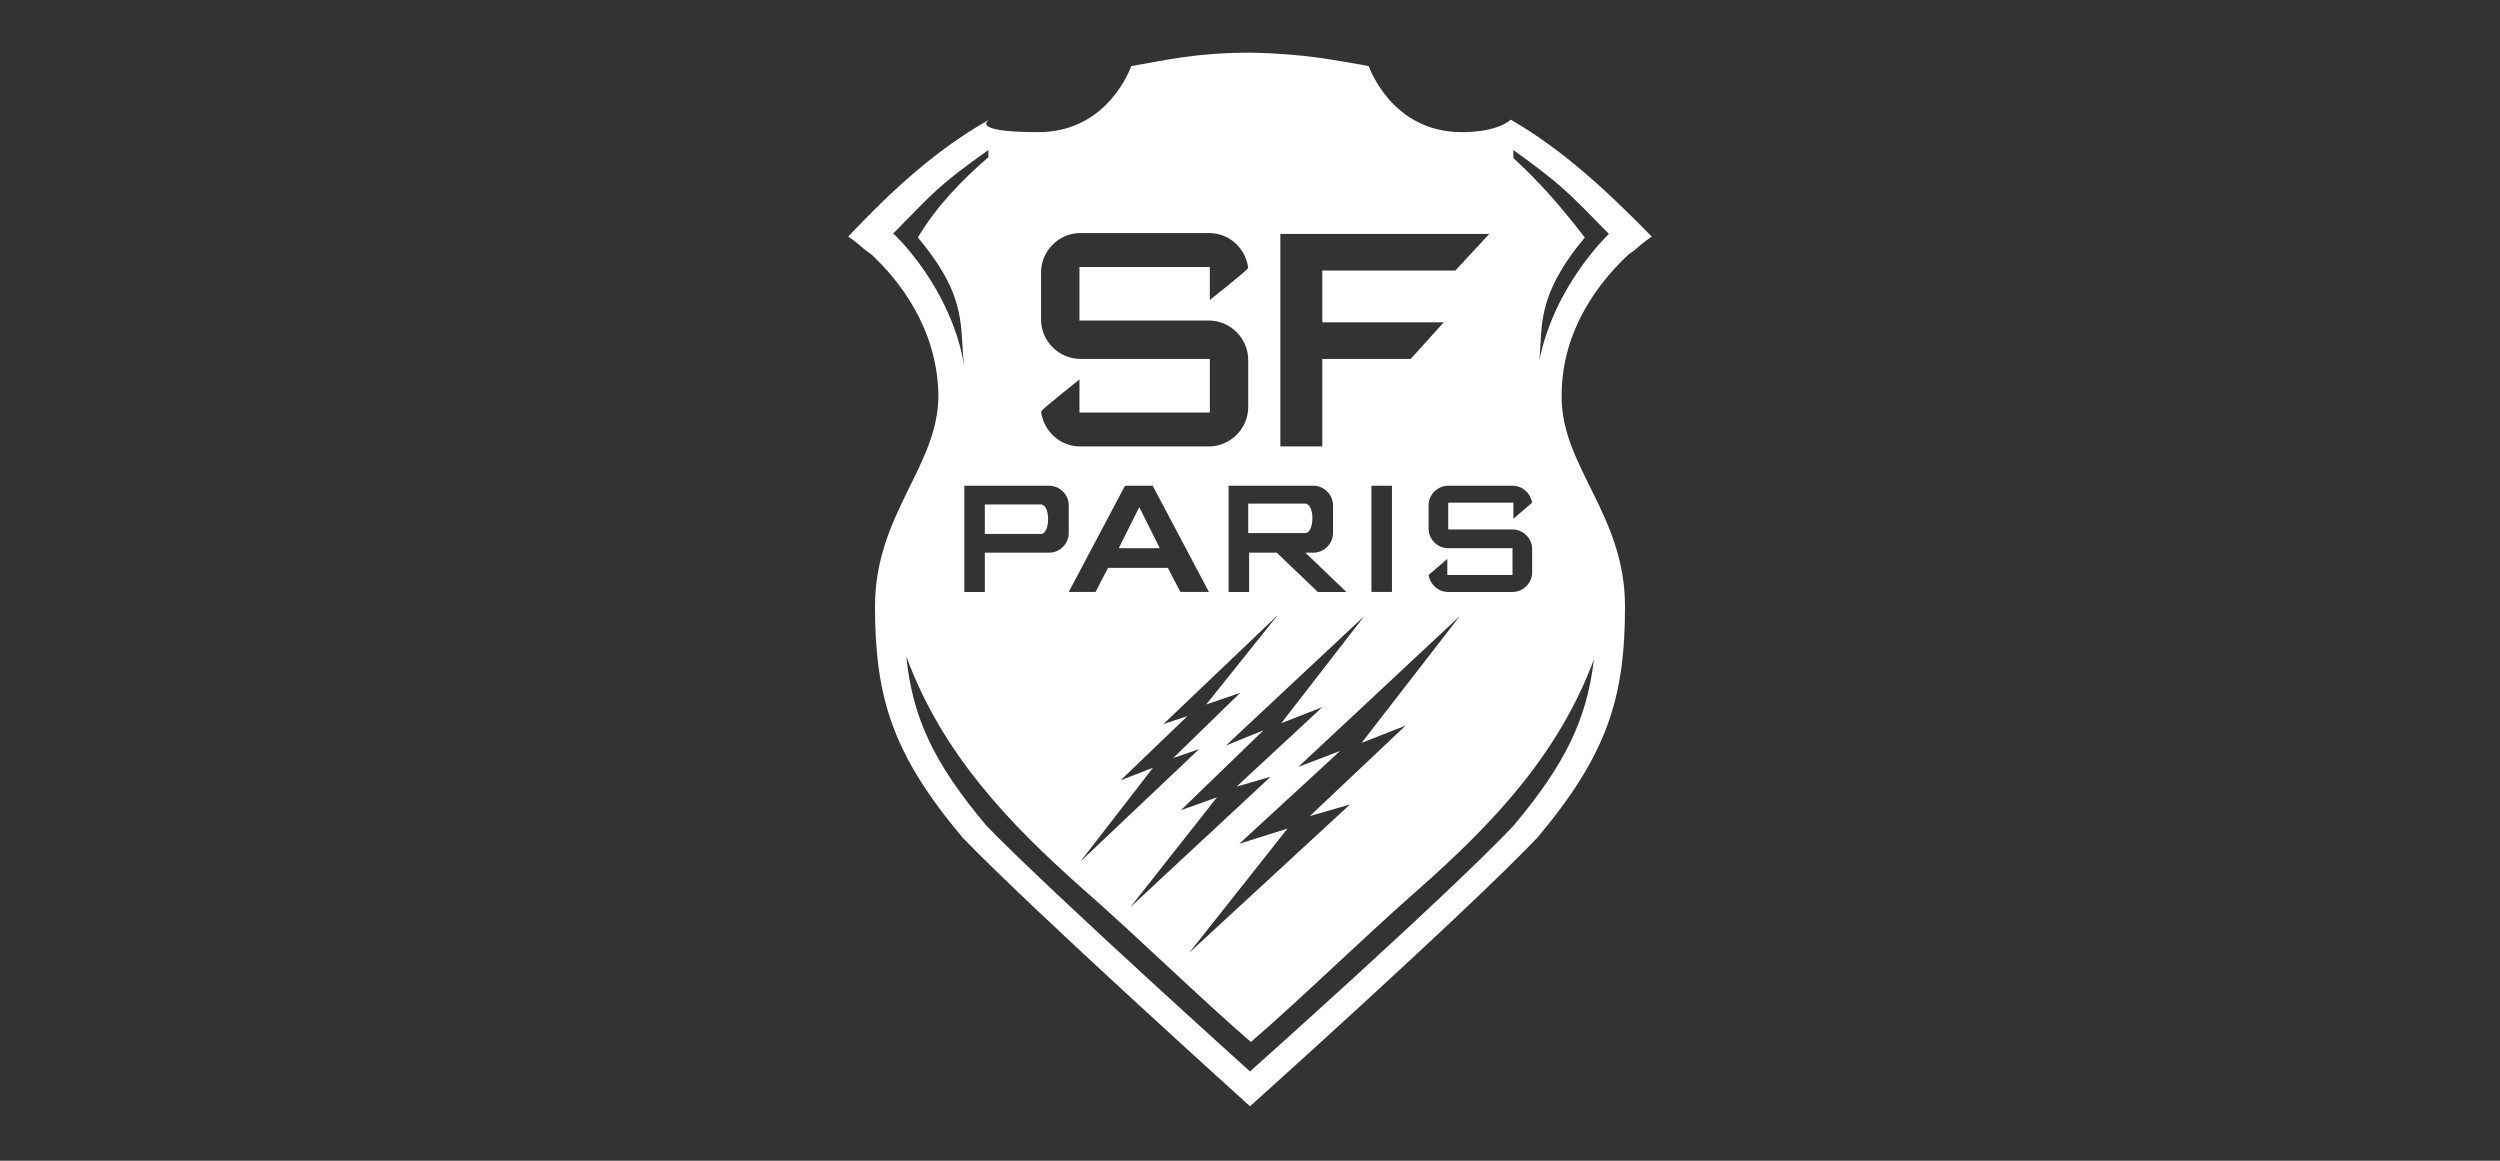 <?xml version="1.0" encoding="UTF-8"?><svg xmlns="http://www.w3.org/2000/svg" id="LOGOS" version="1.1" viewBox="0 0 280 130"><rect x="0" y="0" width="280" height="130" fill="#333333" stroke="none"/><defs><style> .cls-1 { fill: #fff; stroke-width: 0px; } </style></defs><polygon class="cls-1" points="127.6 56.8 125.3 61.4 129.9 61.4 127.6 56.8"/><path class="cls-1" d="M110.3,56.5h0v3.3h0s6.3,0,6.3,0c1,0,1.1-3.2,0-3.3h-6.4,0Z"/><path class="cls-1" d="M185,26.5c-4.9-5-9.9-9.7-15.8-13.1,0,0-1.3,1.4-5.5,1.4-7.9,0-10.4-7.4-10.4-7.4-3.5-.6-7.1-1.4-13.3-1.5-6.2,0-9.7.9-13.3,1.5,0,0-2.5,7.4-10.4,7.4s-5.5-1.4-5.5-1.4c-5.9,3.3-11,8-15.8,13.1,0,0,.8.5,1.9,1.5,0,0,0,0,0,0,0,0,.3.2.7.5,3,2.8,7.4,8.2,7.5,15.8,0,7.9-7.1,13.3-7.1,23.6s2,16.6,9.8,25.9c7.9,8.2,32.2,30.1,32.2,30.1,0,0,24.3-21.8,32.2-30.1,7.8-9.3,9.8-15.6,9.8-25.9s-7.2-15.7-7.1-23.6c0-7.6,4.5-13,7.5-15.8.4-.3.7-.5.7-.5,0,0,0,0,0,0,1.1-1,1.9-1.5,1.9-1.5ZM169.4,54.4c1.1,0,2,.8,2.2,1.9,0,0-2.1,1.8-2.1,1.8v-1.8h-7.3v3h7.2c1.2,0,2.2,1,2.2,2.2v2.6c0,1.2-1,2.2-2.2,2.2h-7.2c-1.1,0-2-.8-2.2-1.9,0,0,2.1-1.8,2.1-1.8v1.8h7.3v-3h-7.2c-1.2,0-2.2-1-2.2-2.2v-2.6c0-1.2,1-2.2,2.2-2.2h7.2ZM157.5,81.2l-10.8,10.2,4.5-1.3-18,16.6,11-13.9-5.4,1.7,11.3-10.4-4.7,1.8,18.1-16.9-11,14.2,5.1-2ZM129.1,86l-3.6,1.4,7.5-7.2-2.7.9,12.8-12.2-8,10,3.8-1.3-7.5,7.3,2.9-1-13.3,12.6,8.2-10.6ZM119.7,66.3l6.3-11.9h3.1l6.3,11.9h-3.2l-1.4-2.7h-6.7l-1.4,2.7h-3.2ZM132.2,90.8l9.3-9-4.2,1.7,15.5-14.5-9.3,12,4.6-1.8-9.6,8.9,3.8-1.1-15.7,14.6,9.7-12.3-4.2,1.5ZM153.6,66.3v-11.9h2.3v11.9h-2.3ZM143.4,26.2h23.4l-3.8,4.1h-14.9v5.8h13.6l-3.7,4.1h-9.9v9.8h-4.7v-23.9ZM146.9,54.4h.2c1.2,0,2.2,1,2.2,2.2v3.1c0,1.2-1,2.2-2.2,2.2h-.9l4.6,4.4h-3.2l-4.6-4.4h-3.1v4.4h-2.3v-11.9h9.4ZM135.5,46.2v-6h-14.5c-2.4,0-4.4-2-4.4-4.4v-5.3c0-2.4,2-4.4,4.4-4.4h14.4c2.3,0,4.1,1.7,4.4,3.9,0,.2-4.3,3.6-4.3,3.6v-3.7h-14.6v6h14.5c2.4,0,4.4,2,4.4,4.4v5.3c0,2.4-2,4.4-4.4,4.4h-14.4c-2.3,0-4.1-1.7-4.4-3.9,0-.2,4.3-3.6,4.3-3.6v3.7h14.6ZM117.3,54.4h.2c1.2,0,2.2,1,2.2,2.2v3.1c0,1.2-1,2.2-2.2,2.2h-2.3s-4.9,0-4.9,0v4.4h-2.3v-11.9h9.4ZM100,26.2c4.6-4.7,5.2-5.5,10.7-9.4h0v.8c-3.1,2.7-5.8,5.5-7.9,9,5.8,6.9,4.6,10.2,5.2,14.4h0c-1.5-8.9-7.9-14.8-7.9-14.8ZM178.5,74c-.8,6.6-3.2,11.6-9,18.5-7.4,7.8-29.5,27.5-29.5,27.5,0,0-22-19.8-29.5-27.5-5.9-7-8.3-12.1-9-19,4,10.9,11.5,18.7,19.6,25.9,6.5,5.7,13.2,12.3,19,17.3,5.8-5,12.5-11.6,19-17.3,8-7.1,15.4-14.8,19.4-25.5ZM172.4,40.4c.4-3.9-.4-7.2,5.1-13.8-3.1-4-5.2-6.3-8-8.9v-.9c5.4,3.9,6.1,4.7,10.7,9.4,0,0-6.1,5.7-7.8,14.2Z"/><path class="cls-1" d="M139.9,59.7h6.3c1,0,1.1-3.2,0-3.3h-6.4,0s0,0,0,0v3.3h0Z"/></svg>